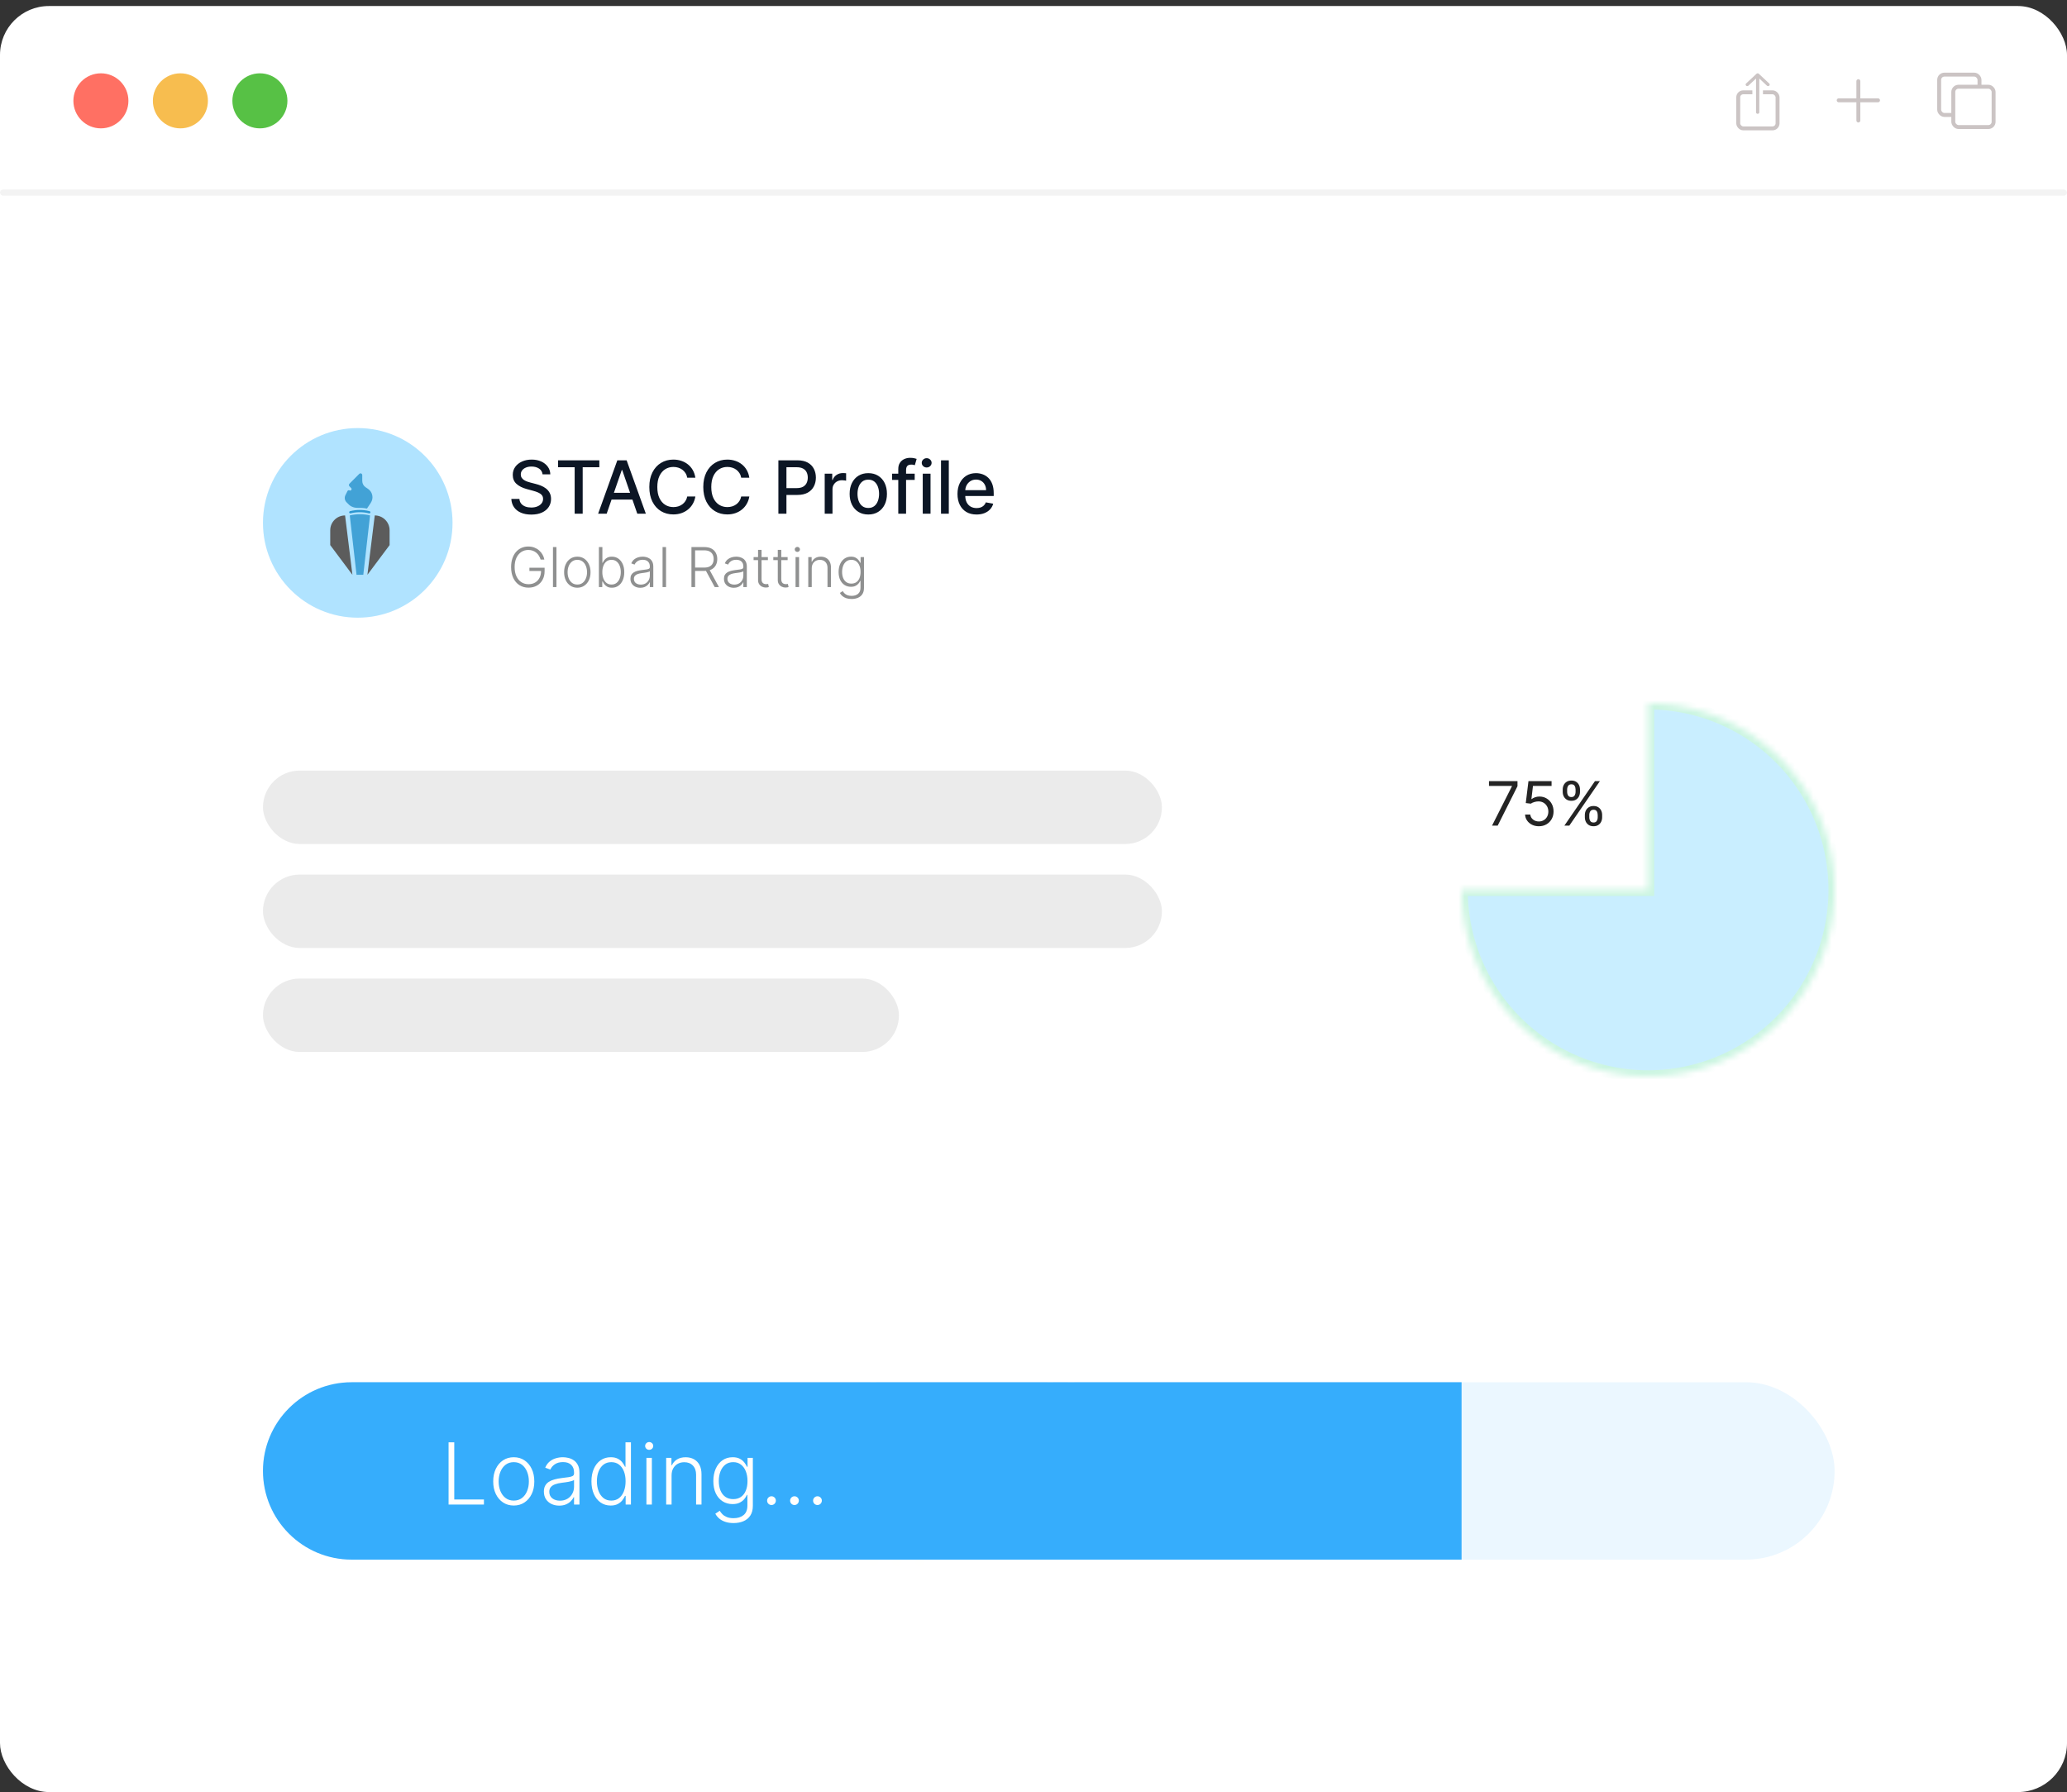 <svg width="338" height="293" viewBox="0 0 338 293" fill="none" xmlns="http://www.w3.org/2000/svg">
<rect x="0" y="0" width="338" height="293" fill="#333333" stroke="none"/>
<rect y="0.986" width="338" height="292" rx="8" fill="white"/>
<rect x="43" y="225.986" width="257" height="29" rx="14.5" fill="#36ADFC" fill-opacity="0.1"/>
<path d="M142.352 235.986V225.804H143.282V235.151H148.134V235.986H142.352ZM153.011 236.145C152.352 236.145 151.768 235.978 151.261 235.643C150.758 235.308 150.363 234.846 150.078 234.256C149.793 233.663 149.651 232.978 149.651 232.203C149.651 231.421 149.793 230.733 150.078 230.139C150.363 229.543 150.758 229.079 151.261 228.747C151.768 228.413 152.352 228.245 153.011 228.245C153.671 228.245 154.253 228.413 154.756 228.747C155.26 229.082 155.655 229.546 155.94 230.139C156.228 230.733 156.372 231.421 156.372 232.203C156.372 232.978 156.23 233.663 155.945 234.256C155.66 234.846 155.263 235.308 154.756 235.643C154.253 235.978 153.671 236.145 153.011 236.145ZM153.011 235.335C153.542 235.335 153.991 235.192 154.359 234.907C154.727 234.622 155.005 234.243 155.194 233.769C155.386 233.295 155.482 232.773 155.482 232.203C155.482 231.633 155.386 231.109 155.194 230.632C155.005 230.154 154.727 229.772 154.359 229.483C153.991 229.195 153.542 229.051 153.011 229.051C152.484 229.051 152.035 229.195 151.664 229.483C151.296 229.772 151.016 230.154 150.824 230.632C150.635 231.109 150.54 231.633 150.54 232.203C150.54 232.773 150.635 233.295 150.824 233.769C151.016 234.243 151.296 234.622 151.664 234.907C152.032 235.192 152.481 235.335 153.011 235.335ZM160.448 236.16C159.987 236.16 159.566 236.071 159.185 235.892C158.804 235.709 158.5 235.447 158.275 235.106C158.05 234.761 157.937 234.344 157.937 233.853C157.937 233.475 158.008 233.157 158.151 232.899C158.293 232.64 158.495 232.428 158.757 232.262C159.019 232.097 159.329 231.966 159.687 231.87C160.045 231.773 160.439 231.699 160.87 231.646C161.298 231.593 161.659 231.546 161.954 231.507C162.252 231.467 162.479 231.404 162.635 231.318C162.791 231.232 162.869 231.092 162.869 230.9V230.721C162.869 230.201 162.713 229.791 162.401 229.493C162.093 229.192 161.649 229.041 161.069 229.041C160.519 229.041 160.07 229.162 159.722 229.404C159.377 229.646 159.135 229.931 158.996 230.259L158.156 229.956C158.328 229.538 158.567 229.205 158.872 228.956C159.177 228.704 159.518 228.524 159.896 228.414C160.274 228.302 160.656 228.245 161.044 228.245C161.336 228.245 161.639 228.283 161.954 228.36C162.272 228.436 162.567 228.568 162.839 228.757C163.111 228.943 163.331 229.203 163.5 229.538C163.669 229.869 163.754 230.29 163.754 230.801V235.986H162.869V234.778H162.814C162.708 235.003 162.551 235.222 162.342 235.434C162.133 235.646 161.871 235.82 161.556 235.956C161.241 236.092 160.872 236.16 160.448 236.16ZM160.567 235.35C161.038 235.35 161.445 235.245 161.79 235.037C162.135 234.828 162.4 234.551 162.585 234.206C162.774 233.858 162.869 233.475 162.869 233.058V231.954C162.802 232.017 162.691 232.073 162.536 232.123C162.383 232.173 162.206 232.218 162.004 232.257C161.805 232.294 161.606 232.325 161.407 232.352C161.208 232.378 161.029 232.402 160.87 232.421C160.439 232.474 160.071 232.557 159.767 232.67C159.462 232.783 159.228 232.938 159.066 233.137C158.903 233.333 158.822 233.585 158.822 233.893C158.822 234.357 158.988 234.717 159.319 234.972C159.651 235.224 160.066 235.35 160.567 235.35ZM168.857 236.145C168.231 236.145 167.682 235.979 167.211 235.648C166.741 235.317 166.373 234.854 166.108 234.261C165.846 233.668 165.715 232.977 165.715 232.188C165.715 231.402 165.846 230.715 166.108 230.125C166.373 229.531 166.742 229.071 167.216 228.742C167.69 228.411 168.242 228.245 168.872 228.245C169.336 228.245 169.722 228.328 170.03 228.494C170.339 228.656 170.586 228.858 170.771 229.1C170.957 229.342 171.101 229.578 171.204 229.806H171.283V225.804H172.173V235.986H171.308V234.569H171.204C171.101 234.801 170.955 235.04 170.766 235.285C170.577 235.527 170.327 235.731 170.015 235.897C169.707 236.062 169.321 236.145 168.857 236.145ZM168.961 235.335C169.455 235.335 169.876 235.201 170.224 234.932C170.572 234.66 170.837 234.287 171.02 233.813C171.205 233.336 171.298 232.789 171.298 232.173C171.298 231.563 171.207 231.024 171.025 230.557C170.842 230.086 170.577 229.719 170.229 229.453C169.881 229.185 169.459 229.051 168.961 229.051C168.451 229.051 168.02 229.19 167.669 229.468C167.321 229.743 167.056 230.116 166.873 230.587C166.694 231.058 166.605 231.586 166.605 232.173C166.605 232.766 166.696 233.301 166.878 233.779C167.061 234.256 167.326 234.635 167.674 234.917C168.025 235.196 168.454 235.335 168.961 235.335ZM174.704 235.986V228.35H175.594V235.986H174.704ZM175.156 227.037C174.974 227.037 174.818 226.976 174.689 226.853C174.559 226.727 174.495 226.577 174.495 226.401C174.495 226.225 174.559 226.076 174.689 225.953C174.818 225.827 174.974 225.764 175.156 225.764C175.338 225.764 175.494 225.827 175.623 225.953C175.753 226.076 175.817 226.225 175.817 226.401C175.817 226.577 175.753 226.727 175.623 226.853C175.494 226.976 175.338 227.037 175.156 227.037ZM178.819 231.213V235.986H177.934V228.35H178.794V229.548H178.874C179.053 229.157 179.331 228.844 179.709 228.608C180.09 228.37 180.561 228.25 181.121 228.25C181.634 228.25 182.085 228.358 182.473 228.573C182.864 228.786 183.167 229.099 183.383 229.513C183.602 229.927 183.711 230.436 183.711 231.039V235.986H182.826V231.094C182.826 230.468 182.65 229.972 182.299 229.608C181.951 229.243 181.484 229.061 180.897 229.061C180.496 229.061 180.14 229.147 179.828 229.319C179.517 229.492 179.27 229.74 179.087 230.065C178.908 230.386 178.819 230.769 178.819 231.213ZM188.955 239.009C188.434 239.009 187.979 238.941 187.588 238.805C187.196 238.672 186.867 238.49 186.598 238.258C186.33 238.026 186.121 237.766 185.972 237.478L186.698 237C186.807 237.193 186.953 237.381 187.135 237.567C187.321 237.753 187.561 237.907 187.856 238.029C188.154 238.152 188.521 238.213 188.955 238.213C189.631 238.213 190.176 238.044 190.59 237.706C191.008 237.368 191.217 236.843 191.217 236.13V234.41H191.137C191.035 234.642 190.887 234.874 190.695 235.106C190.503 235.335 190.251 235.525 189.939 235.678C189.631 235.83 189.248 235.907 188.791 235.907C188.181 235.907 187.639 235.756 187.165 235.454C186.694 235.153 186.323 234.722 186.051 234.162C185.783 233.598 185.649 232.927 185.649 232.148C185.649 231.376 185.78 230.696 186.041 230.11C186.307 229.523 186.676 229.066 187.15 228.738C187.624 228.409 188.176 228.245 188.806 228.245C189.273 228.245 189.661 228.328 189.969 228.494C190.277 228.656 190.524 228.858 190.71 229.1C190.899 229.342 191.046 229.578 191.152 229.806H191.242V228.35H192.107V236.185C192.107 236.831 191.969 237.363 191.694 237.781C191.419 238.198 191.044 238.507 190.57 238.706C190.097 238.908 189.558 239.009 188.955 239.009ZM188.895 235.096C189.386 235.096 189.805 234.979 190.153 234.743C190.501 234.505 190.768 234.163 190.953 233.719C191.139 233.275 191.232 232.746 191.232 232.133C191.232 231.537 191.141 231.008 190.958 230.547C190.776 230.083 190.511 229.719 190.163 229.453C189.818 229.185 189.396 229.051 188.895 229.051C188.385 229.051 187.954 229.188 187.602 229.463C187.251 229.738 186.986 230.11 186.807 230.577C186.628 231.041 186.539 231.56 186.539 232.133C186.539 232.716 186.63 233.232 186.812 233.679C186.994 234.123 187.261 234.471 187.612 234.723C187.964 234.972 188.391 235.096 188.895 235.096ZM142.874 256.061C142.679 256.061 142.51 255.991 142.367 255.852C142.228 255.709 142.158 255.54 142.158 255.345C142.158 255.146 142.228 254.977 142.367 254.838C142.51 254.698 142.679 254.629 142.874 254.629C143.073 254.629 143.242 254.698 143.381 254.838C143.521 254.977 143.59 255.146 143.59 255.345C143.59 255.474 143.557 255.593 143.491 255.703C143.428 255.812 143.342 255.9 143.232 255.966C143.126 256.029 143.007 256.061 142.874 256.061ZM146.634 256.061C146.439 256.061 146.269 255.991 146.127 255.852C145.988 255.709 145.918 255.54 145.918 255.345C145.918 255.146 145.988 254.977 146.127 254.838C146.269 254.698 146.439 254.629 146.634 254.629C146.833 254.629 147.002 254.698 147.141 254.838C147.28 254.977 147.35 255.146 147.35 255.345C147.35 255.474 147.317 255.593 147.251 255.703C147.188 255.812 147.101 255.9 146.992 255.966C146.886 256.029 146.767 256.061 146.634 256.061ZM150.394 256.061C150.198 256.061 150.029 255.991 149.887 255.852C149.748 255.709 149.678 255.54 149.678 255.345C149.678 255.146 149.748 254.977 149.887 254.838C150.029 254.698 150.198 254.629 150.394 254.629C150.593 254.629 150.762 254.698 150.901 254.838C151.04 254.977 151.11 255.146 151.11 255.345C151.11 255.474 151.077 255.593 151.01 255.703C150.947 255.812 150.861 255.9 150.752 255.966C150.646 256.029 150.526 256.061 150.394 256.061Z" fill="#FFFFFE"/>
<path d="M43 240.486C43 232.478 49.492 225.986 57.5 225.986H239V254.986H57.5C49.492 254.986 43 248.494 43 240.486Z" fill="#36ADFC"/>
<path d="M73.352 245.986V235.804H74.282V245.151H79.134V245.986H73.352ZM84.011 246.145C83.352 246.145 82.769 245.978 82.261 245.643C81.758 245.308 81.363 244.846 81.078 244.256C80.793 243.663 80.651 242.978 80.651 242.203C80.651 241.421 80.793 240.733 81.078 240.139C81.363 239.543 81.758 239.079 82.261 238.747C82.769 238.413 83.352 238.245 84.011 238.245C84.671 238.245 85.253 238.413 85.756 238.747C86.26 239.082 86.655 239.546 86.94 240.139C87.228 240.733 87.372 241.421 87.372 242.203C87.372 242.978 87.23 243.663 86.945 244.256C86.66 244.846 86.263 245.308 85.756 245.643C85.253 245.978 84.671 246.145 84.011 246.145ZM84.011 245.335C84.542 245.335 84.991 245.192 85.359 244.907C85.727 244.622 86.005 244.243 86.194 243.769C86.386 243.295 86.482 242.773 86.482 242.203C86.482 241.633 86.386 241.109 86.194 240.632C86.005 240.154 85.727 239.772 85.359 239.483C84.991 239.195 84.542 239.051 84.011 239.051C83.484 239.051 83.035 239.195 82.664 239.483C82.296 239.772 82.016 240.154 81.824 240.632C81.635 241.109 81.54 241.633 81.54 242.203C81.54 242.773 81.635 243.295 81.824 243.769C82.016 244.243 82.296 244.622 82.664 244.907C83.032 245.192 83.481 245.335 84.011 245.335ZM91.448 246.16C90.987 246.16 90.566 246.071 90.185 245.892C89.804 245.709 89.5 245.447 89.275 245.106C89.05 244.761 88.937 244.344 88.937 243.853C88.937 243.475 89.008 243.157 89.151 242.899C89.293 242.64 89.495 242.428 89.757 242.262C90.019 242.097 90.329 241.966 90.687 241.87C91.045 241.773 91.439 241.699 91.87 241.646C92.298 241.593 92.659 241.546 92.954 241.507C93.252 241.467 93.479 241.404 93.635 241.318C93.791 241.232 93.869 241.092 93.869 240.9V240.721C93.869 240.201 93.713 239.791 93.401 239.493C93.093 239.192 92.649 239.041 92.069 239.041C91.519 239.041 91.07 239.162 90.722 239.404C90.377 239.646 90.135 239.931 89.996 240.259L89.156 239.956C89.328 239.538 89.567 239.205 89.872 238.956C90.177 238.704 90.518 238.524 90.896 238.414C91.274 238.302 91.656 238.245 92.044 238.245C92.336 238.245 92.639 238.283 92.954 238.36C93.272 238.436 93.567 238.568 93.839 238.757C94.111 238.943 94.331 239.203 94.5 239.538C94.669 239.869 94.754 240.29 94.754 240.801V245.986H93.869V244.778H93.814C93.708 245.003 93.551 245.222 93.342 245.434C93.133 245.646 92.871 245.82 92.556 245.956C92.241 246.092 91.872 246.16 91.448 246.16ZM91.567 245.35C92.038 245.35 92.445 245.245 92.79 245.037C93.135 244.828 93.4 244.551 93.585 244.206C93.774 243.858 93.869 243.475 93.869 243.058V241.954C93.802 242.017 93.692 242.073 93.536 242.123C93.383 242.173 93.206 242.218 93.004 242.257C92.805 242.294 92.606 242.325 92.407 242.352C92.208 242.378 92.029 242.402 91.87 242.421C91.439 242.474 91.071 242.557 90.766 242.67C90.462 242.783 90.228 242.938 90.066 243.137C89.903 243.333 89.822 243.585 89.822 243.893C89.822 244.357 89.988 244.717 90.319 244.972C90.65 245.224 91.067 245.35 91.567 245.35ZM99.857 246.145C99.231 246.145 98.682 245.979 98.212 245.648C97.741 245.317 97.373 244.854 97.108 244.261C96.846 243.668 96.715 242.977 96.715 242.188C96.715 241.402 96.846 240.715 97.108 240.125C97.373 239.531 97.743 239.071 98.216 238.742C98.69 238.411 99.242 238.245 99.872 238.245C100.336 238.245 100.722 238.328 101.03 238.494C101.339 238.656 101.586 238.858 101.771 239.1C101.957 239.342 102.101 239.578 102.204 239.806H102.283V235.804H103.173V245.986H102.308V244.569H102.204C102.101 244.801 101.955 245.04 101.766 245.285C101.577 245.527 101.327 245.731 101.015 245.897C100.707 246.062 100.321 246.145 99.857 246.145ZM99.962 245.335C100.455 245.335 100.876 245.201 101.224 244.932C101.572 244.66 101.837 244.287 102.02 243.813C102.205 243.336 102.298 242.789 102.298 242.173C102.298 241.563 102.207 241.024 102.025 240.557C101.842 240.086 101.577 239.719 101.229 239.453C100.881 239.185 100.459 239.051 99.962 239.051C99.451 239.051 99.02 239.19 98.669 239.468C98.321 239.743 98.056 240.116 97.873 240.587C97.694 241.058 97.605 241.586 97.605 242.173C97.605 242.766 97.696 243.301 97.878 243.779C98.061 244.256 98.326 244.635 98.674 244.917C99.025 245.196 99.454 245.335 99.962 245.335ZM105.704 245.986V238.35H106.594V245.986H105.704ZM106.156 237.037C105.974 237.037 105.818 236.976 105.689 236.853C105.559 236.727 105.495 236.577 105.495 236.401C105.495 236.225 105.559 236.076 105.689 235.953C105.818 235.827 105.974 235.764 106.156 235.764C106.338 235.764 106.494 235.827 106.623 235.953C106.753 236.076 106.817 236.225 106.817 236.401C106.817 236.577 106.753 236.727 106.623 236.853C106.494 236.976 106.338 237.037 106.156 237.037ZM109.819 241.213V245.986H108.934V238.35H109.794V239.548H109.874C110.053 239.157 110.331 238.844 110.709 238.608C111.09 238.37 111.561 238.25 112.121 238.25C112.634 238.25 113.085 238.358 113.473 238.573C113.864 238.786 114.167 239.099 114.383 239.513C114.602 239.927 114.711 240.436 114.711 241.039V245.986H113.826V241.094C113.826 240.468 113.65 239.972 113.299 239.608C112.951 239.243 112.484 239.061 111.897 239.061C111.496 239.061 111.14 239.147 110.828 239.319C110.517 239.492 110.27 239.74 110.087 240.065C109.908 240.386 109.819 240.769 109.819 241.213ZM119.955 249.009C119.434 249.009 118.979 248.941 118.588 248.805C118.196 248.672 117.867 248.49 117.598 248.258C117.33 248.026 117.121 247.766 116.972 247.478L117.698 247C117.807 247.193 117.953 247.381 118.135 247.567C118.321 247.753 118.561 247.907 118.856 248.029C119.154 248.152 119.521 248.213 119.955 248.213C120.631 248.213 121.176 248.044 121.59 247.706C122.008 247.368 122.217 246.843 122.217 246.13V244.41H122.137C122.035 244.642 121.887 244.874 121.695 245.106C121.503 245.335 121.251 245.525 120.939 245.678C120.631 245.83 120.248 245.907 119.791 245.907C119.181 245.907 118.639 245.756 118.165 245.454C117.694 245.153 117.323 244.722 117.051 244.162C116.783 243.598 116.649 242.927 116.649 242.148C116.649 241.376 116.78 240.696 117.041 240.11C117.307 239.523 117.676 239.066 118.15 238.738C118.624 238.409 119.176 238.245 119.806 238.245C120.273 238.245 120.661 238.328 120.969 238.494C121.277 238.656 121.524 238.858 121.71 239.1C121.899 239.342 122.046 239.578 122.152 239.806H122.242V238.35H123.107V246.185C123.107 246.831 122.969 247.363 122.694 247.781C122.419 248.198 122.044 248.507 121.57 248.706C121.097 248.908 120.558 249.009 119.955 249.009ZM119.895 245.096C120.386 245.096 120.805 244.979 121.153 244.743C121.501 244.505 121.768 244.163 121.953 243.719C122.139 243.275 122.232 242.746 122.232 242.133C122.232 241.537 122.141 241.008 121.958 240.547C121.776 240.083 121.511 239.719 121.163 239.453C120.818 239.185 120.396 239.051 119.895 239.051C119.385 239.051 118.954 239.188 118.602 239.463C118.251 239.738 117.986 240.11 117.807 240.577C117.628 241.041 117.539 241.56 117.539 242.133C117.539 242.716 117.63 243.232 117.812 243.679C117.994 244.123 118.261 244.471 118.612 244.723C118.964 244.972 119.391 245.096 119.895 245.096ZM126.156 246.061C125.96 246.061 125.791 245.991 125.648 245.852C125.509 245.709 125.44 245.54 125.44 245.345C125.44 245.146 125.509 244.977 125.648 244.838C125.791 244.698 125.96 244.629 126.156 244.629C126.354 244.629 126.523 244.698 126.663 244.838C126.802 244.977 126.871 245.146 126.871 245.345C126.871 245.474 126.838 245.593 126.772 245.703C126.709 245.812 126.623 245.9 126.513 245.966C126.407 246.029 126.288 246.061 126.156 246.061ZM129.915 246.061C129.72 246.061 129.551 245.991 129.408 245.852C129.269 245.709 129.199 245.54 129.199 245.345C129.199 245.146 129.269 244.977 129.408 244.838C129.551 244.698 129.72 244.629 129.915 244.629C130.114 244.629 130.283 244.698 130.422 244.838C130.562 244.977 130.631 245.146 130.631 245.345C130.631 245.474 130.598 245.593 130.532 245.703C130.469 245.812 130.383 245.9 130.273 245.966C130.167 246.029 130.048 246.061 129.915 246.061ZM133.675 246.061C133.48 246.061 133.31 245.991 133.168 245.852C133.029 245.709 132.959 245.54 132.959 245.345C132.959 245.146 133.029 244.977 133.168 244.838C133.31 244.698 133.48 244.629 133.675 244.629C133.874 244.629 134.043 244.698 134.182 244.838C134.321 244.977 134.391 245.146 134.391 245.345C134.391 245.474 134.358 245.593 134.292 245.703C134.229 245.812 134.142 245.9 134.033 245.966C133.927 246.029 133.808 246.061 133.675 246.061Z" fill="#FFFFFE"/>
<rect y="30.986" width="338" height="1" rx="0.5" fill="#F3F3F3"/>
<circle cx="16.5" cy="16.486" r="4.5" fill="#FF7063"/>
<circle cx="29.5" cy="16.486" r="4.5" fill="#F7BD4F"/>
<circle cx="42.5" cy="16.486" r="4.5" fill="#57C145"/>
<rect x="284.24" y="15.093" width="6.429" height="5.893" rx="0.818" fill="white" stroke="#CBC4C4" stroke-width="0.643"/>
<path d="M287.022 11.841C287.242 11.635 287.591 11.635 287.811 11.841L287.913 11.936H287.984V12.003L289.511 13.43C289.742 13.647 289.742 14.006 289.511 14.222C289.291 14.428 288.943 14.428 288.724 14.222L287.984 13.53V18.658H287.891C287.786 18.812 287.607 18.908 287.417 18.908C287.227 18.908 287.047 18.812 286.942 18.658H286.85V13.53L286.11 14.222C285.891 14.428 285.542 14.428 285.322 14.222C285.091 14.006 285.091 13.647 285.322 13.43L286.85 12.002V11.936H286.92L287.022 11.841Z" fill="#CBC4C4" stroke="white" stroke-width="0.6"/>
<path d="M300.668 16.4L307.097 16.4" stroke="#CBC4C4" stroke-width="0.643" stroke-linecap="round"/>
<path d="M303.883 13.272L303.883 19.7" stroke="#CBC4C4" stroke-width="0.643" stroke-linecap="round"/>
<rect x="317.098" y="12.2" width="6.593" height="6.593" rx="0.857" fill="white" stroke="#CBC4C4" stroke-width="0.643"/>
<rect x="319.406" y="14.178" width="6.593" height="6.593" rx="0.857" fill="white" stroke="#CBC4C4" stroke-width="0.643"/>
<path d="M88.719 77.551C88.673 77.148 88.486 76.835 88.156 76.614C87.827 76.389 87.412 76.277 86.912 76.277C86.554 76.277 86.244 76.334 85.983 76.448C85.722 76.558 85.519 76.712 85.374 76.908C85.231 77.101 85.16 77.321 85.16 77.569C85.16 77.776 85.209 77.955 85.305 78.105C85.405 78.256 85.534 78.382 85.693 78.485C85.855 78.584 86.028 78.668 86.213 78.736C86.398 78.801 86.575 78.855 86.746 78.898L87.598 79.12C87.876 79.188 88.162 79.28 88.454 79.397C88.747 79.513 89.019 79.666 89.269 79.857C89.519 80.047 89.72 80.283 89.874 80.564C90.03 80.846 90.108 81.182 90.108 81.574C90.108 82.069 89.98 82.507 89.724 82.891C89.472 83.274 89.104 83.577 88.621 83.799C88.141 84.02 87.56 84.131 86.878 84.131C86.224 84.131 85.659 84.027 85.182 83.82C84.704 83.612 84.331 83.319 84.061 82.938C83.791 82.554 83.642 82.1 83.614 81.574H84.935C84.96 81.889 85.062 82.152 85.242 82.362C85.423 82.57 85.655 82.725 85.936 82.827C86.22 82.926 86.531 82.976 86.869 82.976C87.242 82.976 87.572 82.918 87.862 82.801C88.155 82.682 88.385 82.517 88.553 82.307C88.72 82.094 88.804 81.846 88.804 81.561C88.804 81.303 88.73 81.091 88.582 80.926C88.438 80.762 88.24 80.625 87.99 80.517C87.743 80.409 87.463 80.314 87.151 80.232L86.119 79.951C85.421 79.76 84.867 79.48 84.457 79.111C84.051 78.742 83.848 78.253 83.848 77.645C83.848 77.142 83.984 76.703 84.257 76.328C84.53 75.953 84.899 75.662 85.365 75.455C85.831 75.245 86.356 75.139 86.942 75.139C87.533 75.139 88.054 75.243 88.506 75.451C88.96 75.658 89.318 75.944 89.579 76.307C89.841 76.668 89.977 77.083 89.989 77.551H88.719ZM91.251 76.392V75.259H98.005V76.392H95.282V83.986H93.97V76.392H91.251ZM99.204 83.986H97.806L100.947 75.259H102.468L105.609 83.986H104.211L101.744 76.844H101.675L99.204 83.986ZM99.438 80.569H103.972V81.676H99.438V80.569ZM113.707 78.097H112.378C112.327 77.813 112.232 77.563 112.092 77.347C111.953 77.131 111.783 76.948 111.581 76.797C111.379 76.647 111.153 76.533 110.903 76.456C110.656 76.379 110.393 76.341 110.115 76.341C109.612 76.341 109.162 76.468 108.764 76.721C108.369 76.973 108.057 77.344 107.827 77.833C107.599 78.321 107.486 78.918 107.486 79.622C107.486 80.333 107.599 80.932 107.827 81.421C108.057 81.909 108.371 82.279 108.768 82.529C109.166 82.779 109.614 82.904 110.111 82.904C110.386 82.904 110.648 82.867 110.895 82.793C111.145 82.716 111.371 82.604 111.572 82.456C111.774 82.308 111.945 82.128 112.084 81.915C112.226 81.699 112.324 81.452 112.378 81.174L113.707 81.178C113.636 81.607 113.499 82.002 113.294 82.362C113.092 82.721 112.832 83.03 112.514 83.291C112.199 83.55 111.838 83.75 111.432 83.892C111.026 84.034 110.582 84.105 110.102 84.105C109.347 84.105 108.673 83.926 108.082 83.569C107.491 83.208 107.026 82.692 106.685 82.022C106.347 81.351 106.178 80.551 106.178 79.622C106.178 78.691 106.348 77.891 106.689 77.223C107.03 76.553 107.496 76.039 108.087 75.681C108.678 75.32 109.349 75.139 110.102 75.139C110.565 75.139 110.997 75.206 111.398 75.34C111.801 75.471 112.163 75.664 112.484 75.919C112.805 76.172 113.071 76.482 113.281 76.848C113.491 77.212 113.634 77.628 113.707 78.097ZM122.532 78.097H121.202C121.151 77.813 121.056 77.563 120.917 77.347C120.777 77.131 120.607 76.948 120.405 76.797C120.203 76.647 119.978 76.533 119.728 76.456C119.48 76.379 119.218 76.341 118.939 76.341C118.436 76.341 117.986 76.468 117.588 76.721C117.194 76.973 116.881 77.344 116.651 77.833C116.424 78.321 116.31 78.918 116.31 79.622C116.31 80.333 116.424 80.932 116.651 81.421C116.881 81.909 117.195 82.279 117.593 82.529C117.99 82.779 118.438 82.904 118.935 82.904C119.211 82.904 119.472 82.867 119.719 82.793C119.969 82.716 120.195 82.604 120.397 82.456C120.598 82.308 120.769 82.128 120.908 81.915C121.05 81.699 121.148 81.452 121.202 81.174L122.532 81.178C122.461 81.607 122.323 82.002 122.118 82.362C121.917 82.721 121.657 83.03 121.338 83.291C121.023 83.55 120.662 83.75 120.256 83.892C119.85 84.034 119.407 84.105 118.926 84.105C118.171 84.105 117.498 83.926 116.907 83.569C116.316 83.208 115.85 82.692 115.509 82.022C115.171 81.351 115.002 80.551 115.002 79.622C115.002 78.691 115.172 77.891 115.513 77.223C115.854 76.553 116.32 76.039 116.911 75.681C117.502 75.32 118.174 75.139 118.926 75.139C119.39 75.139 119.821 75.206 120.222 75.34C120.625 75.471 120.988 75.664 121.309 75.919C121.63 76.172 121.895 76.482 122.105 76.848C122.316 77.212 122.458 77.628 122.532 78.097ZM127.283 83.986V75.259H130.394C131.073 75.259 131.635 75.382 132.081 75.629C132.527 75.877 132.861 76.215 133.083 76.644C133.304 77.07 133.415 77.55 133.415 78.084C133.415 78.621 133.303 79.104 133.078 79.533C132.857 79.959 132.522 80.297 132.073 80.547C131.627 80.794 131.066 80.918 130.39 80.918H128.25V79.801H130.27C130.699 79.801 131.047 79.728 131.314 79.58C131.581 79.429 131.777 79.225 131.902 78.966C132.027 78.708 132.09 78.414 132.09 78.084C132.09 77.754 132.027 77.462 131.902 77.206C131.777 76.951 131.58 76.75 131.31 76.605C131.043 76.46 130.691 76.388 130.253 76.388H128.6V83.986H127.283ZM134.857 83.986V77.441H136.088V78.48H136.156C136.276 78.128 136.486 77.851 136.787 77.649C137.091 77.445 137.435 77.343 137.818 77.343C137.898 77.343 137.991 77.346 138.099 77.351C138.21 77.357 138.297 77.364 138.359 77.372V78.591C138.308 78.577 138.217 78.561 138.087 78.544C137.956 78.524 137.825 78.514 137.695 78.514C137.393 78.514 137.125 78.578 136.889 78.706C136.656 78.831 136.472 79.006 136.335 79.23C136.199 79.452 136.131 79.705 136.131 79.989V83.986H134.857ZM141.985 84.118C141.371 84.118 140.836 83.978 140.378 83.696C139.921 83.415 139.566 83.022 139.313 82.516C139.06 82.01 138.934 81.419 138.934 80.743C138.934 80.064 139.06 79.471 139.313 78.962C139.566 78.453 139.921 78.058 140.378 77.777C140.836 77.496 141.371 77.355 141.985 77.355C142.598 77.355 143.134 77.496 143.591 77.777C144.049 78.058 144.404 78.453 144.657 78.962C144.909 79.471 145.036 80.064 145.036 80.743C145.036 81.419 144.909 82.01 144.657 82.516C144.404 83.022 144.049 83.415 143.591 83.696C143.134 83.978 142.598 84.118 141.985 84.118ZM141.989 83.049C142.387 83.049 142.716 82.944 142.978 82.733C143.239 82.523 143.432 82.243 143.557 81.894C143.685 81.544 143.749 81.159 143.749 80.739C143.749 80.321 143.685 79.938 143.557 79.588C143.432 79.236 143.239 78.953 142.978 78.74C142.716 78.527 142.387 78.421 141.989 78.421C141.588 78.421 141.256 78.527 140.992 78.74C140.73 78.953 140.536 79.236 140.408 79.588C140.283 79.938 140.221 80.321 140.221 80.739C140.221 81.159 140.283 81.544 140.408 81.894C140.536 82.243 140.73 82.523 140.992 82.733C141.256 82.944 141.588 83.049 141.989 83.049ZM149.573 77.441V78.463H145.874V77.441H149.573ZM146.888 83.986V76.682C146.888 76.273 146.978 75.933 147.157 75.664C147.336 75.391 147.573 75.188 147.869 75.054C148.164 74.918 148.485 74.85 148.832 74.85C149.087 74.85 149.306 74.871 149.488 74.914C149.67 74.953 149.805 74.99 149.893 75.024L149.594 76.056C149.535 76.039 149.458 76.019 149.364 75.996C149.271 75.971 149.157 75.958 149.023 75.958C148.714 75.958 148.492 76.034 148.359 76.188C148.228 76.341 148.163 76.563 148.163 76.853V83.986H146.888ZM150.888 83.986V77.441H152.162V83.986H150.888ZM151.531 76.431C151.31 76.431 151.119 76.357 150.96 76.209C150.804 76.058 150.726 75.879 150.726 75.672C150.726 75.462 150.804 75.283 150.96 75.135C151.119 74.985 151.31 74.909 151.531 74.909C151.753 74.909 151.942 74.985 152.098 75.135C152.257 75.283 152.337 75.462 152.337 75.672C152.337 75.879 152.257 76.058 152.098 76.209C151.942 76.357 151.753 76.431 151.531 76.431ZM155.15 75.259V83.986H153.876V75.259H155.15ZM159.685 84.118C159.04 84.118 158.485 83.98 158.019 83.705C157.556 83.426 157.198 83.036 156.945 82.533C156.695 82.027 156.57 81.435 156.57 80.756C156.57 80.085 156.695 79.495 156.945 78.983C157.198 78.472 157.55 78.073 158.002 77.786C158.457 77.499 158.988 77.355 159.596 77.355C159.965 77.355 160.323 77.416 160.67 77.539C161.016 77.661 161.327 77.853 161.603 78.114C161.879 78.375 162.096 78.715 162.255 79.132C162.414 79.547 162.494 80.051 162.494 80.645V81.097H157.29V80.142H161.245C161.245 79.807 161.177 79.51 161.04 79.252C160.904 78.99 160.712 78.784 160.465 78.634C160.221 78.483 159.934 78.408 159.604 78.408C159.246 78.408 158.934 78.496 158.667 78.672C158.403 78.846 158.198 79.073 158.053 79.354C157.911 79.632 157.84 79.935 157.84 80.262V81.007C157.84 81.445 157.917 81.817 158.07 82.124C158.227 82.431 158.444 82.665 158.722 82.827C159.001 82.986 159.326 83.066 159.698 83.066C159.94 83.066 160.16 83.031 160.359 82.963C160.558 82.892 160.729 82.787 160.874 82.648C161.019 82.509 161.13 82.337 161.207 82.132L162.413 82.35C162.316 82.705 162.143 83.016 161.893 83.283C161.646 83.547 161.335 83.753 160.96 83.901C160.587 84.046 160.163 84.118 159.685 84.118Z" fill="#0C1625"/>
<path d="M88.398 91.486C88.338 91.269 88.251 91.065 88.136 90.876C88.021 90.684 87.878 90.517 87.708 90.374C87.539 90.229 87.344 90.116 87.123 90.035C86.903 89.954 86.658 89.914 86.388 89.914C85.962 89.914 85.58 90.024 85.244 90.246C84.907 90.468 84.641 90.787 84.445 91.205C84.251 91.622 84.154 92.125 84.154 92.713C84.154 93.299 84.252 93.801 84.448 94.219C84.644 94.636 84.912 94.957 85.253 95.181C85.596 95.402 85.988 95.513 86.429 95.513C86.832 95.513 87.188 95.424 87.497 95.245C87.806 95.066 88.046 94.81 88.219 94.478C88.394 94.145 88.479 93.75 88.475 93.292L88.666 93.353H86.57V92.816H89.056V93.353C89.056 93.911 88.944 94.393 88.718 94.8C88.492 95.207 88.182 95.522 87.788 95.743C87.394 95.965 86.941 96.076 86.429 96.076C85.858 96.076 85.359 95.938 84.93 95.663C84.502 95.386 84.169 94.996 83.93 94.493C83.694 93.989 83.575 93.395 83.575 92.713C83.575 92.2 83.644 91.736 83.78 91.323C83.916 90.91 84.109 90.556 84.358 90.262C84.61 89.968 84.907 89.743 85.25 89.588C85.593 89.43 85.972 89.351 86.388 89.351C86.746 89.351 87.073 89.408 87.369 89.52C87.667 89.633 87.929 89.789 88.155 89.987C88.383 90.183 88.57 90.41 88.715 90.668C88.862 90.924 88.961 91.196 89.012 91.486H88.398ZM90.991 89.441V95.986H90.422V89.441H90.991ZM94.404 96.088C93.98 96.088 93.605 95.981 93.279 95.766C92.955 95.55 92.702 95.253 92.519 94.874C92.335 94.493 92.244 94.052 92.244 93.554C92.244 93.051 92.335 92.609 92.519 92.228C92.702 91.844 92.955 91.546 93.279 91.333C93.605 91.118 93.98 91.01 94.404 91.01C94.828 91.01 95.202 91.118 95.526 91.333C95.85 91.548 96.103 91.846 96.287 92.228C96.472 92.609 96.565 93.051 96.565 93.554C96.565 94.052 96.473 94.493 96.29 94.874C96.107 95.253 95.852 95.55 95.526 95.766C95.202 95.981 94.828 96.088 94.404 96.088ZM94.404 95.567C94.745 95.567 95.034 95.476 95.27 95.293C95.507 95.109 95.686 94.865 95.807 94.561C95.931 94.256 95.993 93.92 95.993 93.554C95.993 93.187 95.931 92.851 95.807 92.544C95.686 92.237 95.507 91.991 95.27 91.806C95.034 91.62 94.745 91.528 94.404 91.528C94.065 91.528 93.777 91.62 93.538 91.806C93.302 91.991 93.121 92.237 92.998 92.544C92.876 92.851 92.816 93.187 92.816 93.554C92.816 93.92 92.876 94.256 92.998 94.561C93.121 94.865 93.302 95.109 93.538 95.293C93.775 95.476 94.063 95.567 94.404 95.567ZM97.932 95.986V89.441H98.504V92.013H98.555C98.619 91.866 98.711 91.715 98.83 91.56C98.951 91.404 99.11 91.274 99.306 91.17C99.504 91.063 99.754 91.01 100.054 91.01C100.457 91.01 100.81 91.116 101.115 91.329C101.42 91.54 101.657 91.837 101.828 92.218C101.998 92.597 102.083 93.039 102.083 93.544C102.083 94.051 101.998 94.496 101.828 94.877C101.659 95.258 101.423 95.556 101.118 95.769C100.816 95.982 100.464 96.088 100.064 96.088C99.765 96.088 99.516 96.035 99.316 95.929C99.118 95.822 98.958 95.691 98.836 95.535C98.715 95.378 98.621 95.224 98.555 95.075H98.485V95.986H97.932ZM98.494 93.535C98.494 93.931 98.553 94.283 98.67 94.589C98.789 94.894 98.96 95.134 99.181 95.308C99.405 95.481 99.676 95.567 99.993 95.567C100.319 95.567 100.595 95.478 100.821 95.299C101.047 95.118 101.218 94.874 101.336 94.567C101.453 94.26 101.511 93.916 101.511 93.535C101.511 93.158 101.453 92.818 101.336 92.515C101.221 92.213 101.05 91.973 100.824 91.796C100.598 91.617 100.321 91.528 99.993 91.528C99.674 91.528 99.402 91.614 99.178 91.787C98.957 91.957 98.787 92.194 98.67 92.496C98.553 92.796 98.494 93.143 98.494 93.535ZM104.704 96.098C104.408 96.098 104.137 96.04 103.892 95.925C103.647 95.808 103.452 95.64 103.308 95.42C103.163 95.199 103.09 94.93 103.09 94.615C103.09 94.372 103.136 94.168 103.228 94.001C103.319 93.835 103.449 93.699 103.618 93.592C103.786 93.486 103.985 93.402 104.215 93.34C104.445 93.278 104.699 93.23 104.976 93.196C105.251 93.162 105.483 93.132 105.673 93.106C105.864 93.081 106.01 93.04 106.11 92.985C106.211 92.93 106.261 92.84 106.261 92.717V92.602C106.261 92.267 106.161 92.004 105.96 91.812C105.762 91.618 105.477 91.521 105.104 91.521C104.75 91.521 104.461 91.599 104.238 91.754C104.016 91.91 103.86 92.093 103.771 92.304L103.231 92.109C103.342 91.841 103.495 91.627 103.691 91.467C103.887 91.305 104.107 91.189 104.349 91.118C104.592 91.046 104.838 91.01 105.088 91.01C105.275 91.01 105.47 91.034 105.673 91.083C105.877 91.132 106.067 91.218 106.241 91.339C106.416 91.458 106.558 91.626 106.667 91.841C106.775 92.054 106.83 92.325 106.83 92.653V95.986H106.261V95.21H106.225C106.157 95.354 106.056 95.495 105.922 95.631C105.788 95.768 105.619 95.879 105.417 95.967C105.214 96.054 104.977 96.098 104.704 96.098ZM104.781 95.577C105.083 95.577 105.346 95.51 105.567 95.376C105.789 95.241 105.959 95.064 106.078 94.842C106.2 94.618 106.261 94.372 106.261 94.104V93.394C106.218 93.435 106.147 93.471 106.047 93.503C105.949 93.535 105.835 93.564 105.705 93.589C105.577 93.612 105.449 93.633 105.321 93.65C105.193 93.667 105.078 93.682 104.976 93.695C104.699 93.729 104.462 93.782 104.266 93.854C104.07 93.927 103.92 94.027 103.816 94.155C103.711 94.281 103.659 94.442 103.659 94.641C103.659 94.939 103.766 95.17 103.979 95.334C104.192 95.496 104.459 95.577 104.781 95.577ZM108.912 89.441V95.986H108.343V89.441H108.912ZM113.067 95.986V89.441H115.179C115.644 89.441 116.031 89.525 116.343 89.693C116.656 89.859 116.891 90.091 117.049 90.387C117.209 90.681 117.289 91.018 117.289 91.4C117.289 91.781 117.209 92.118 117.049 92.41C116.891 92.702 116.657 92.93 116.346 93.094C116.035 93.258 115.649 93.34 115.189 93.34H113.389V92.793H115.173C115.514 92.793 115.797 92.737 116.023 92.624C116.251 92.511 116.42 92.35 116.531 92.141C116.644 91.933 116.7 91.685 116.7 91.4C116.7 91.114 116.644 90.865 116.531 90.652C116.418 90.437 116.248 90.27 116.02 90.153C115.794 90.036 115.508 89.978 115.163 89.978H113.664V95.986H113.067ZM115.953 93.033L117.563 95.986H116.873L115.278 93.033H115.953ZM119.997 96.098C119.701 96.098 119.43 96.04 119.185 95.925C118.94 95.808 118.745 95.64 118.6 95.42C118.456 95.199 118.383 94.93 118.383 94.615C118.383 94.372 118.429 94.168 118.521 94.001C118.612 93.835 118.742 93.699 118.911 93.592C119.079 93.486 119.278 93.402 119.508 93.34C119.738 93.278 119.992 93.23 120.269 93.196C120.544 93.162 120.776 93.132 120.966 93.106C121.157 93.081 121.303 93.04 121.403 92.985C121.504 92.93 121.554 92.84 121.554 92.717V92.602C121.554 92.267 121.453 92.004 121.253 91.812C121.055 91.618 120.77 91.521 120.397 91.521C120.043 91.521 119.754 91.599 119.531 91.754C119.309 91.91 119.153 92.093 119.064 92.304L118.524 92.109C118.635 91.841 118.788 91.627 118.984 91.467C119.18 91.305 119.4 91.189 119.642 91.118C119.885 91.046 120.131 91.01 120.381 91.01C120.568 91.01 120.763 91.034 120.966 91.083C121.17 91.132 121.36 91.218 121.534 91.339C121.709 91.458 121.851 91.626 121.96 91.841C122.068 92.054 122.123 92.325 122.123 92.653V95.986H121.554V95.21H121.518C121.45 95.354 121.349 95.495 121.215 95.631C121.081 95.768 120.912 95.879 120.71 95.967C120.507 96.054 120.27 96.098 119.997 96.098ZM120.074 95.577C120.376 95.577 120.638 95.51 120.86 95.376C121.082 95.241 121.252 95.064 121.371 94.842C121.493 94.618 121.554 94.372 121.554 94.104V93.394C121.511 93.435 121.44 93.471 121.339 93.503C121.241 93.535 121.127 93.564 120.998 93.589C120.87 93.612 120.742 93.633 120.614 93.65C120.486 93.667 120.371 93.682 120.269 93.695C119.992 93.729 119.755 93.782 119.559 93.854C119.363 93.927 119.213 94.027 119.109 94.155C119.004 94.281 118.952 94.442 118.952 94.641C118.952 94.939 119.059 95.17 119.272 95.334C119.485 95.496 119.752 95.577 120.074 95.577ZM125.569 91.077V91.572H123.227V91.077H125.569ZM123.959 89.901H124.531V94.704C124.531 94.909 124.566 95.07 124.636 95.187C124.706 95.302 124.798 95.384 124.911 95.433C125.024 95.48 125.144 95.504 125.272 95.504C125.347 95.504 125.411 95.499 125.464 95.491C125.517 95.48 125.564 95.469 125.605 95.459L125.726 95.973C125.671 95.995 125.602 96.014 125.521 96.031C125.441 96.05 125.34 96.06 125.221 96.06C125.012 96.06 124.811 96.014 124.617 95.922C124.425 95.831 124.268 95.694 124.144 95.513C124.02 95.332 123.959 95.107 123.959 94.839V89.901ZM128.795 91.077V91.572H126.452V91.077H128.795ZM127.184 89.901H127.756V94.704C127.756 94.909 127.791 95.07 127.862 95.187C127.932 95.302 128.024 95.384 128.137 95.433C128.25 95.48 128.37 95.504 128.498 95.504C128.572 95.504 128.636 95.499 128.69 95.491C128.743 95.48 128.79 95.469 128.83 95.459L128.952 95.973C128.896 95.995 128.828 96.014 128.747 96.031C128.666 96.05 128.566 96.06 128.447 96.06C128.238 96.06 128.036 96.014 127.843 95.922C127.651 95.831 127.493 95.694 127.37 95.513C127.246 95.332 127.184 95.107 127.184 94.839V89.901ZM130.093 95.986V91.077H130.665V95.986H130.093ZM130.384 90.233C130.267 90.233 130.167 90.194 130.084 90.115C130.001 90.034 129.959 89.937 129.959 89.824C129.959 89.711 130.001 89.615 130.084 89.537C130.167 89.456 130.267 89.415 130.384 89.415C130.501 89.415 130.602 89.456 130.685 89.537C130.768 89.615 130.809 89.711 130.809 89.824C130.809 89.937 130.768 90.034 130.685 90.115C130.602 90.194 130.501 90.233 130.384 90.233ZM132.739 92.918V95.986H132.17V91.077H132.723V91.847H132.774C132.889 91.596 133.068 91.394 133.311 91.243C133.556 91.09 133.859 91.013 134.219 91.013C134.549 91.013 134.839 91.082 135.088 91.221C135.339 91.357 135.534 91.558 135.673 91.825C135.813 92.091 135.884 92.418 135.884 92.806V95.986H135.315V92.841C135.315 92.439 135.202 92.12 134.976 91.886C134.752 91.651 134.452 91.534 134.075 91.534C133.817 91.534 133.588 91.589 133.388 91.7C133.187 91.811 133.029 91.971 132.911 92.18C132.796 92.386 132.739 92.632 132.739 92.918ZM139.255 97.929C138.92 97.929 138.627 97.886 138.376 97.798C138.124 97.713 137.912 97.596 137.74 97.447C137.567 97.297 137.433 97.13 137.337 96.945L137.804 96.638C137.874 96.762 137.968 96.883 138.085 97.002C138.204 97.122 138.359 97.221 138.548 97.3C138.74 97.379 138.976 97.418 139.255 97.418C139.689 97.418 140.04 97.309 140.306 97.092C140.575 96.875 140.709 96.537 140.709 96.079V94.973H140.658C140.592 95.122 140.497 95.271 140.373 95.42C140.25 95.567 140.088 95.69 139.888 95.788C139.689 95.886 139.443 95.935 139.149 95.935C138.757 95.935 138.409 95.838 138.104 95.644C137.802 95.45 137.563 95.173 137.388 94.813C137.216 94.451 137.129 94.019 137.129 93.519C137.129 93.022 137.214 92.585 137.382 92.208C137.552 91.831 137.79 91.537 138.095 91.326C138.399 91.115 138.754 91.01 139.159 91.01C139.459 91.01 139.709 91.063 139.907 91.17C140.105 91.274 140.264 91.404 140.383 91.56C140.504 91.715 140.599 91.866 140.667 92.013H140.725V91.077H141.281V96.114C141.281 96.529 141.193 96.871 141.016 97.14C140.839 97.408 140.598 97.606 140.294 97.734C139.989 97.864 139.643 97.929 139.255 97.929ZM139.216 95.414C139.532 95.414 139.801 95.338 140.025 95.187C140.249 95.034 140.42 94.814 140.54 94.529C140.659 94.243 140.719 93.903 140.719 93.509C140.719 93.126 140.66 92.786 140.543 92.49C140.426 92.191 140.255 91.957 140.031 91.787C139.81 91.614 139.538 91.528 139.216 91.528C138.888 91.528 138.611 91.616 138.385 91.793C138.16 91.97 137.989 92.208 137.874 92.509C137.759 92.807 137.702 93.141 137.702 93.509C137.702 93.884 137.76 94.216 137.877 94.503C137.994 94.789 138.166 95.012 138.392 95.174C138.618 95.334 138.893 95.414 139.216 95.414Z" fill="#8F9090"/>
<circle cx="58.5" cy="85.486" r="15.5" fill="#B0E3FF"/>
<path d="M58.468 77.757C58.468 77.758 58.468 77.758 58.468 77.759L57.144 79.083C57.025 79.202 57.025 79.394 57.144 79.513L57.421 79.79C57.614 79.983 57.387 80.297 57.144 80.175C57.025 80.115 56.881 80.163 56.821 80.282L56.481 80.962C56.288 81.347 56.364 81.813 56.668 82.118L57.037 82.486C57.449 82.898 58.042 83.055 58.625 83.031C59.077 83.012 59.53 83.049 59.974 83.14C59.994 83.144 60.015 83.136 60.027 83.118L60.631 82.212C61.137 81.453 60.932 80.426 60.173 79.92L59.79 79.664C59.445 79.434 59.237 79.047 59.237 78.632V77.678C59.237 77.423 58.928 77.295 58.748 77.475L58.467 77.756C58.467 77.756 58.467 77.757 58.468 77.757Z" fill="#42A2D6"/>
<path d="M57.197 84.269L58.302 93.977H59.406L60.512 84.269C59.422 84.01 58.286 84.01 57.195 84.269H57.197Z" fill="#42A2D6"/>
<path d="M60.392 83.933C60.378 83.933 60.363 83.931 60.347 83.927C59.357 83.676 58.312 83.676 57.322 83.927C57.216 83.953 57.108 83.882 57.097 83.768C57.087 83.676 57.156 83.593 57.245 83.571C58.285 83.311 59.382 83.311 60.421 83.571C60.514 83.594 60.585 83.681 60.571 83.774C60.558 83.868 60.479 83.933 60.391 83.933H60.392Z" fill="#2B97D1"/>
<path d="M56.428 84.269L57.628 93.975L54 89.121V86.696C54 85.355 55.087 84.269 56.428 84.269Z" fill="#5C5C5C"/>
<path d="M61.281 84.269L60.08 93.975L63.708 89.121V86.696C63.708 85.355 62.621 84.269 61.281 84.269Z" fill="#5C5C5C"/>
<rect x="43" y="125.986" width="147" height="12" rx="6" fill="#EBEBEB"/>
<rect x="43" y="142.986" width="147" height="12" rx="6" fill="#EBEBEB"/>
<rect x="43" y="159.986" width="104" height="12" rx="6" fill="#EBEBEB"/>
<mask id="path-27-inside-1_9992_13047" fill="white">
<path d="M239 145.486C239 151.518 240.789 157.415 244.14 162.431C247.492 167.447 252.255 171.356 257.828 173.664C263.401 175.973 269.534 176.577 275.45 175.4C281.367 174.223 286.801 171.318 291.067 167.053C295.332 162.787 298.237 157.353 299.414 151.436C300.591 145.52 299.987 139.387 297.678 133.814C295.37 128.241 291.461 123.478 286.445 120.126C281.429 116.775 275.532 114.986 269.5 114.986L269.5 145.486L239 145.486Z"/>
</mask>
<path d="M239 145.486C239 151.518 240.789 157.415 244.14 162.431C247.492 167.447 252.255 171.356 257.828 173.664C263.401 175.973 269.534 176.577 275.45 175.4C281.367 174.223 286.801 171.318 291.067 167.053C295.332 162.787 298.237 157.353 299.414 151.436C300.591 145.52 299.987 139.387 297.678 133.814C295.37 128.241 291.461 123.478 286.445 120.126C281.429 116.775 275.532 114.986 269.5 114.986L269.5 145.486L239 145.486Z" fill="#C9EEFF" stroke="#CBF5E1" stroke-width="2" mask="url(#path-27-inside-1_9992_13047)"/>
<path d="M243.98 134.986L247.233 128.551V128.495H243.483V127.713H248.142V128.537L244.903 134.986H243.98ZM251.641 135.086C251.224 135.086 250.849 135.003 250.515 134.837C250.181 134.671 249.914 134.444 249.713 134.155C249.511 133.866 249.401 133.537 249.382 133.168H250.235C250.268 133.497 250.417 133.769 250.682 133.985C250.95 134.198 251.269 134.304 251.641 134.304C251.939 134.304 252.204 134.234 252.436 134.095C252.671 133.955 252.854 133.763 252.987 133.519C253.122 133.273 253.189 132.995 253.189 132.685C253.189 132.368 253.119 132.085 252.98 131.836C252.842 131.585 252.653 131.388 252.411 131.243C252.17 131.099 251.894 131.025 251.584 131.023C251.361 131.021 251.133 131.055 250.899 131.126C250.664 131.195 250.471 131.283 250.32 131.392L249.496 131.293L249.936 127.713H253.715V128.495H250.675L250.419 130.639H250.462C250.611 130.521 250.798 130.423 251.023 130.345C251.248 130.267 251.482 130.228 251.726 130.228C252.171 130.228 252.568 130.334 252.916 130.547C253.266 130.758 253.541 131.047 253.74 131.414C253.941 131.781 254.041 132.2 254.041 132.671C254.041 133.135 253.937 133.549 253.729 133.914C253.523 134.276 253.239 134.562 252.877 134.773C252.514 134.981 252.102 135.086 251.641 135.086ZM259.159 133.622V133.239C259.159 132.974 259.214 132.731 259.323 132.511C259.434 132.288 259.595 132.111 259.806 131.978C260.019 131.843 260.277 131.776 260.58 131.776C260.888 131.776 261.146 131.843 261.354 131.978C261.562 132.111 261.72 132.288 261.826 132.511C261.933 132.731 261.986 132.974 261.986 133.239V133.622C261.986 133.888 261.932 134.131 261.823 134.354C261.716 134.574 261.558 134.752 261.347 134.887C261.139 135.019 260.883 135.086 260.58 135.086C260.272 135.086 260.013 135.019 259.802 134.887C259.592 134.752 259.432 134.574 259.323 134.354C259.214 134.131 259.159 133.888 259.159 133.622ZM259.884 133.239V133.622C259.884 133.843 259.936 134.04 260.04 134.215C260.144 134.388 260.324 134.475 260.58 134.475C260.828 134.475 261.004 134.388 261.105 134.215C261.21 134.04 261.262 133.843 261.262 133.622V133.239C261.262 133.019 261.212 132.822 261.113 132.649C261.013 132.474 260.836 132.387 260.58 132.387C260.331 132.387 260.153 132.474 260.044 132.649C259.937 132.822 259.884 133.019 259.884 133.239ZM255.537 129.461V129.077C255.537 128.812 255.592 128.569 255.701 128.349C255.812 128.126 255.973 127.949 256.184 127.816C256.397 127.681 256.655 127.614 256.958 127.614C257.266 127.614 257.524 127.681 257.732 127.816C257.94 127.949 258.098 128.126 258.204 128.349C258.311 128.569 258.364 128.812 258.364 129.077V129.461C258.364 129.726 258.31 129.97 258.201 130.192C258.094 130.412 257.935 130.59 257.725 130.725C257.516 130.857 257.261 130.924 256.958 130.924C256.65 130.924 256.391 130.857 256.18 130.725C255.969 130.59 255.81 130.412 255.701 130.192C255.592 129.97 255.537 129.726 255.537 129.461ZM256.262 129.077V129.461C256.262 129.681 256.314 129.878 256.418 130.054C256.522 130.226 256.702 130.313 256.958 130.313C257.206 130.313 257.382 130.226 257.483 130.054C257.587 129.878 257.64 129.681 257.64 129.461V129.077C257.64 128.857 257.59 128.66 257.49 128.488C257.391 128.312 257.213 128.225 256.958 128.225C256.709 128.225 256.53 128.312 256.422 128.488C256.315 128.66 256.262 128.857 256.262 129.077ZM255.807 134.986L260.807 127.713H261.617L256.617 134.986H255.807Z" fill="#242424"/>
</svg>
